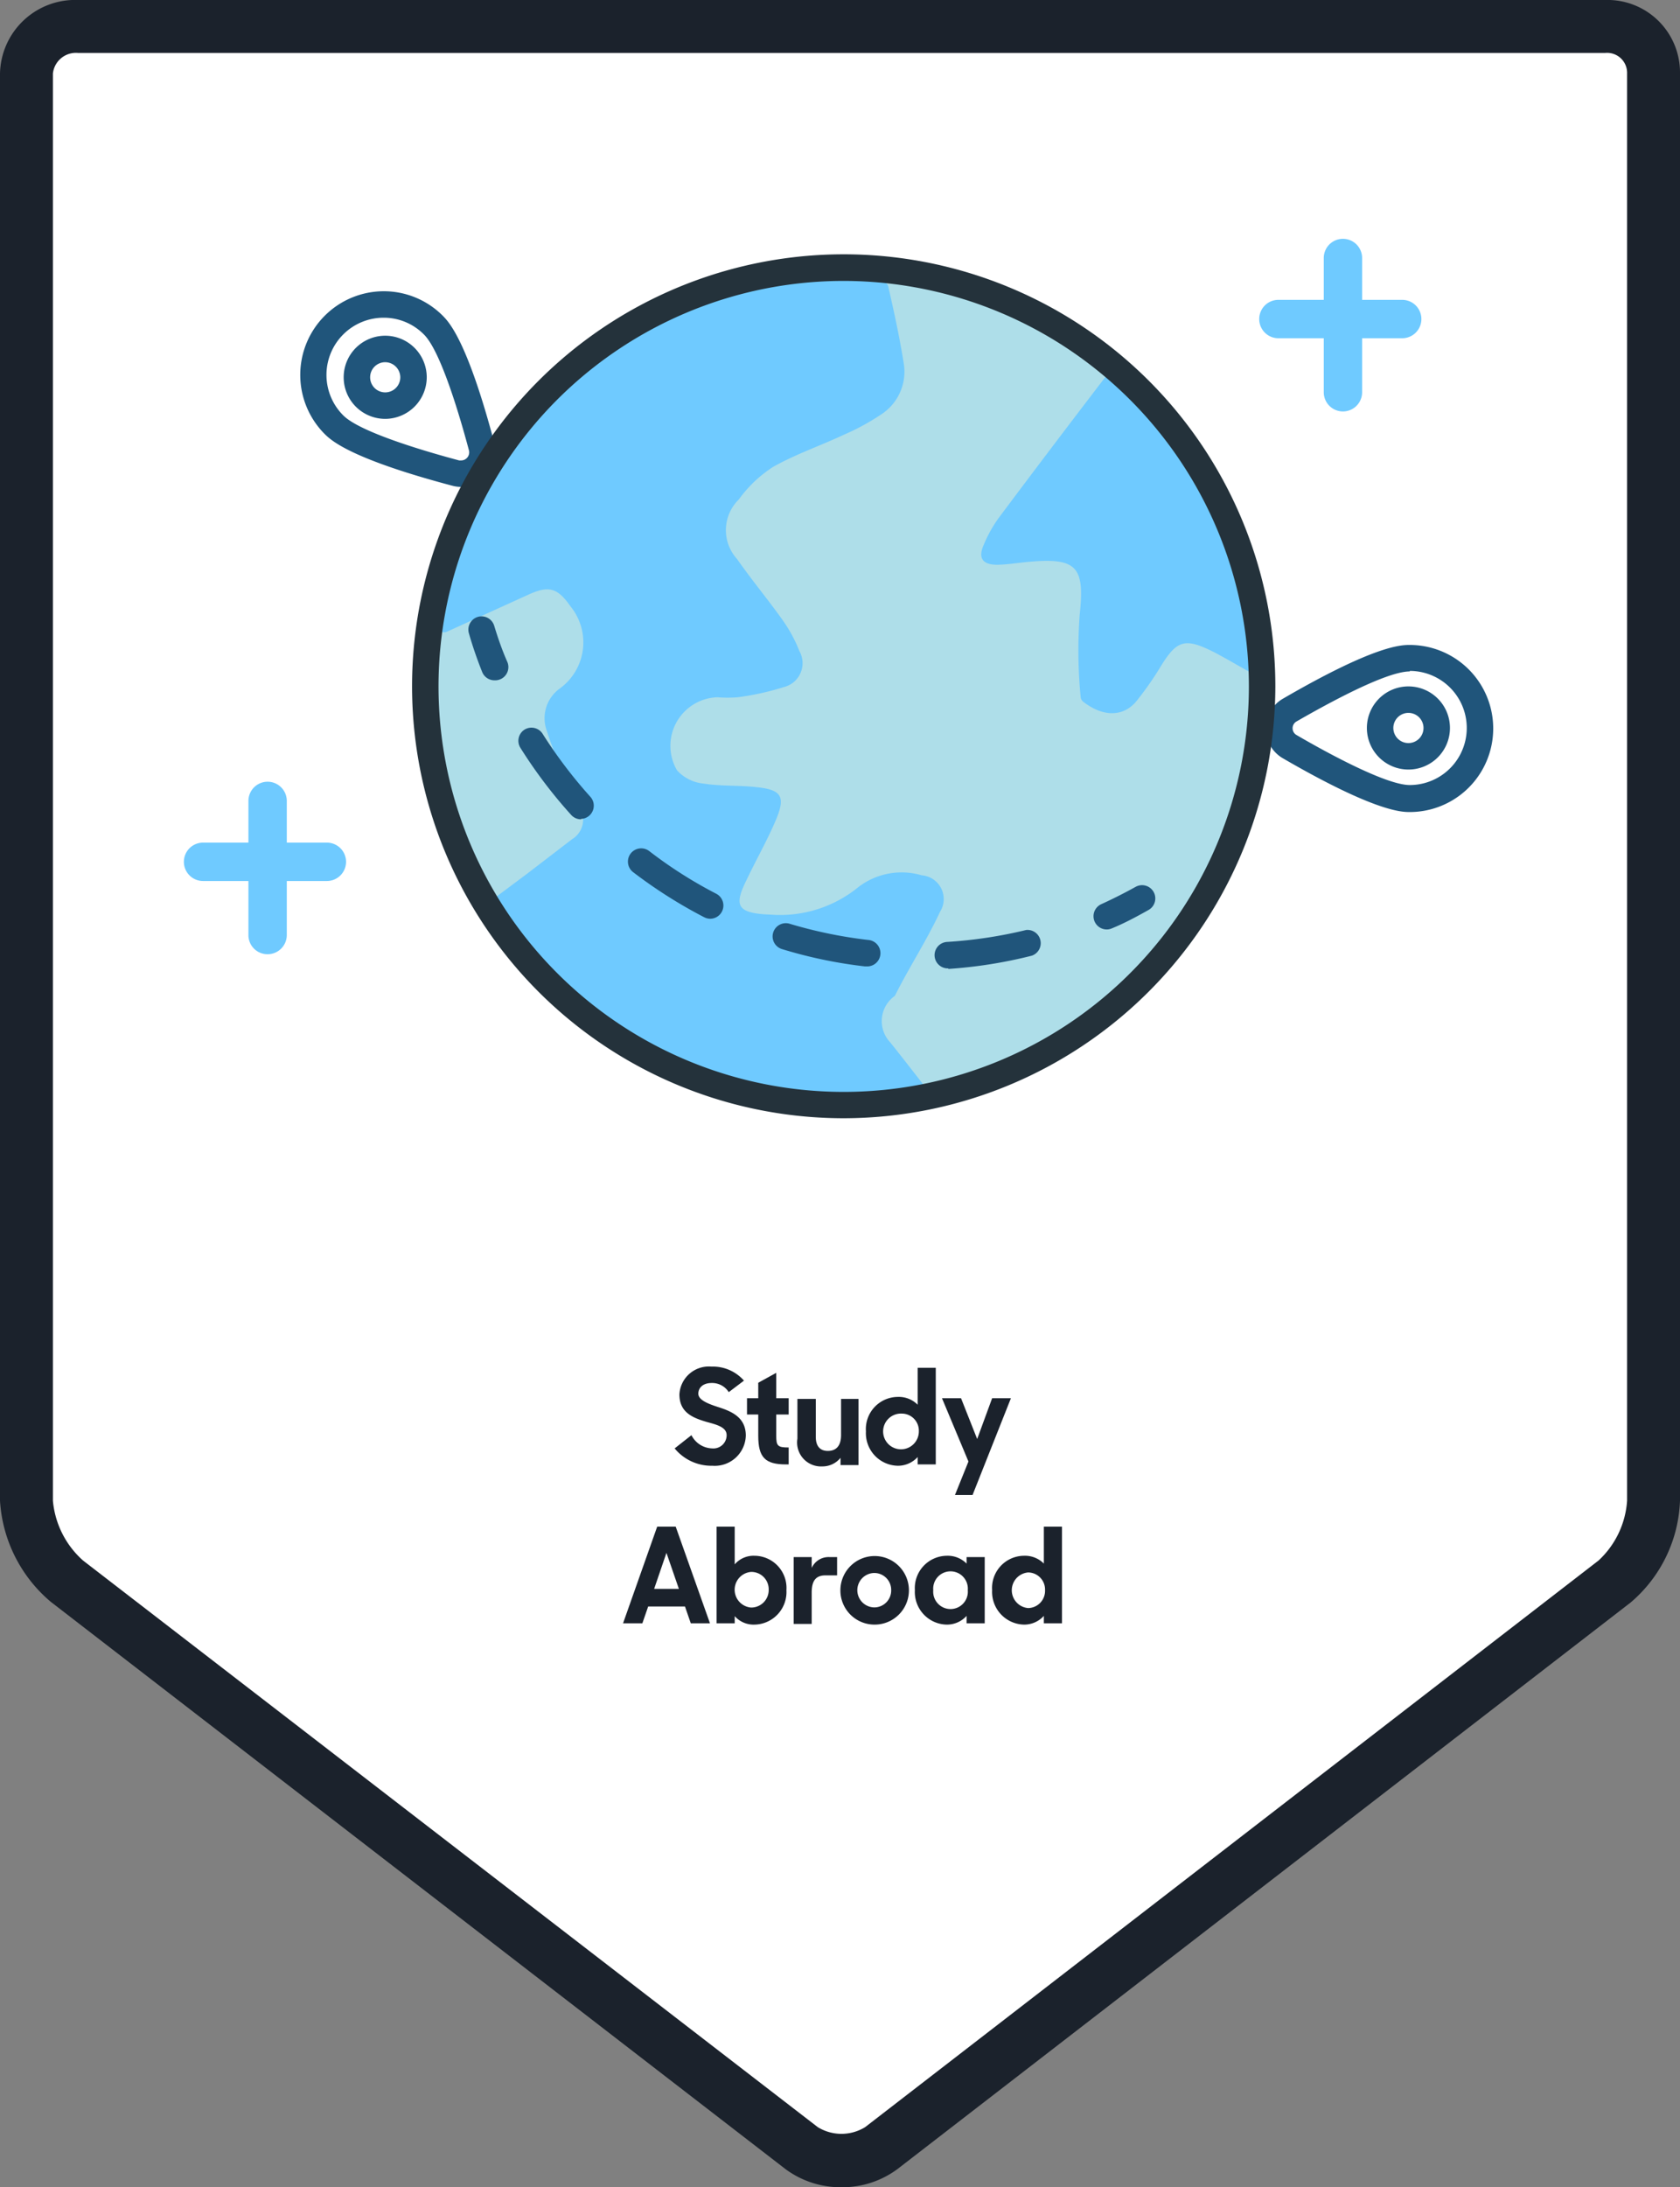 <svg id="Layer_1" data-name="Layer 1" xmlns="http://www.w3.org/2000/svg" viewBox="0 0 127 165.22"><rect x="0" y="0" width="127" height="165.22" fill="#808080" stroke="none"/><defs><style>.cls-1{fill:#fff;}.cls-2{fill:#1b222c;}.cls-3{fill:#aedee9;}.cls-4{fill:#6fcaff;}.cls-5{fill:#20557b;}.cls-6{fill:#24323b;}.cls-7{isolation:isolate;}</style></defs><path class="cls-1" d="M121.34,2H5.91A3.71,3.71,0,0,0,2,5.55V113.36a8.79,8.79,0,0,0,3.06,6.1l55.54,42.8a5.2,5.2,0,0,0,6,0l55.44-42.8a8.66,8.66,0,0,0,2.94-6.1V5.55A3.5,3.5,0,0,0,121.34,2Z"/><path class="cls-2" d="M63.61,165.22a7,7,0,0,1-4.23-1.37L3.84,121A10.83,10.83,0,0,1,0,113.36V5.55A5.68,5.68,0,0,1,5.91,0H121.34A5.48,5.48,0,0,1,127,5.55V113.36a10.58,10.58,0,0,1-3.72,7.68L67.84,163.85A7,7,0,0,1,63.61,165.22ZM5.91,4A1.75,1.75,0,0,0,4,5.55V113.36a6.85,6.85,0,0,0,2.28,4.52l55.54,42.8a3.42,3.42,0,0,0,3.58,0l55.44-42.8a6.76,6.76,0,0,0,2.16-4.52V5.55A1.51,1.51,0,0,0,121.34,4Z"/><circle class="cls-3" cx="63.79" cy="51.85" r="31.62"/><path class="cls-4" d="M71.06,68.88c-1,2.15-2.31,4.15-3.37,6.26a.34.34,0,0,1-.09.12,2.33,2.33,0,0,0-.32,3.46c1,1.24,1.92,2.45,2.92,3.71a.52.52,0,0,1-.28.83A31.27,31.27,0,0,1,37.08,68.64a.51.51,0,0,1,.14-.68l2.56-1.91,3.47-2.66a1.73,1.73,0,0,0,.67-2.21c-.39-.94-.91-1.82-1.32-2.75A27.14,27.14,0,0,1,41.27,55a2.76,2.76,0,0,1,1.06-3,4.3,4.3,0,0,0,.81-6.18c-1-1.43-1.65-1.61-3.22-.89l-6.16,2.8h0a.51.51,0,0,1-.69-.55,25.39,25.39,0,0,1,2.31-7.55C40.49,28.9,49,22.79,60.76,21.25a38.72,38.72,0,0,1,5.9,0,.53.53,0,0,1,.49.4c.44,1.92.86,3.86,1.17,5.81a3.84,3.84,0,0,1-1.67,3.82,17.56,17.56,0,0,1-2.86,1.56c-1.77.83-3.65,1.47-5.35,2.43a9.61,9.61,0,0,0-2.59,2.46,3.24,3.24,0,0,0-.13,4.5c1.11,1.59,2.35,3.07,3.47,4.65a10.84,10.84,0,0,1,1.24,2.3,1.86,1.86,0,0,1-1.17,2.72,20.49,20.49,0,0,1-3.49.77,9.75,9.75,0,0,1-1.53,0,3.67,3.67,0,0,0-3.06,5.52,3.12,3.12,0,0,0,2,1c1.32.21,2.69.12,4,.27,1.88.19,2.21.69,1.51,2.39-.64,1.54-1.48,3-2.2,4.51-1,2-.9,2.63,1.77,2.73A9.35,9.35,0,0,0,64.9,67a5.37,5.37,0,0,1,4.78-.88A1.8,1.8,0,0,1,71.06,68.88Z"/><path class="cls-4" d="M94.52,50.79l-.75-.42c-.67-.38-1.33-.76-2-1.11-2.23-1.12-2.82-.92-4.11,1.22A24.36,24.36,0,0,1,85.88,53c-1,1.17-2.52,1.16-4,0a.5.5,0,0,1-.19-.38,36.45,36.45,0,0,1-.07-6.18c.39-3.62-.2-4.33-3.85-4-.8.07-1.6.21-2.39.22-1.11,0-1.47-.51-1-1.54a10,10,0,0,1,1.12-2c2.62-3.5,5.27-7,8-10.56a.51.51,0,0,1,.75-.08,31.62,31.62,0,0,1,7.84,9.95,30.58,30.58,0,0,1,2.27,6.11c.14.54.27,1.08.38,1.63a36.87,36.87,0,0,1,.7,5.16h0Z"/><path class="cls-5" d="M29.12,31.64a3.14,3.14,0,1,1,3.14-3.14A3.15,3.15,0,0,1,29.12,31.64Zm0-4.28a1.14,1.14,0,1,0,1.14,1.14A1.15,1.15,0,0,0,29.12,27.36Z"/><path class="cls-5" d="M106.57,50.68a4.31,4.31,0,1,1,0,8.62c-1.86,0-6.61-2.64-8.58-3.79a.59.59,0,0,1,0-1c2-1.15,6.72-3.79,8.58-3.79m0-2c-.64,0-2.6,0-9.59,4.06a2.6,2.6,0,0,0,0,4.5c7,4.06,9,4.06,9.59,4.06a6.31,6.31,0,1,0,0-12.62Z"/><path class="cls-5" d="M106.47,58.13A3.14,3.14,0,1,1,109.61,55,3.14,3.14,0,0,1,106.47,58.13Zm0-4.28A1.14,1.14,0,1,0,107.61,55,1.14,1.14,0,0,0,106.47,53.85Z"/><path class="cls-5" d="M29,24a4.26,4.26,0,0,1,3.05,1.27c1.32,1.31,2.81,6.54,3.4,8.75a.61.61,0,0,1-.58.76l-.16,0c-2.21-.59-7.44-2.08-8.76-3.4A4.32,4.32,0,0,1,29,24m0-2a6.32,6.32,0,0,0-4.46,10.78c.46.45,1.84,1.84,9.65,3.91a2.6,2.6,0,0,0,3.19-3.19c-2.07-7.81-3.46-9.19-3.91-9.65A6.29,6.29,0,0,0,29,22Z"/><path class="cls-5" d="M83.66,70.21a1,1,0,0,1-.41-1.91c.88-.4,1.75-.84,2.6-1.31a1,1,0,0,1,1.36.39,1,1,0,0,1-.39,1.36c-.89.5-1.82,1-2.75,1.38A1,1,0,0,1,83.66,70.21Z"/><path class="cls-5" d="M71.68,73.15a1,1,0,0,1-.06-2,34.21,34.21,0,0,0,5.95-.9A1,1,0,0,1,78,72.19a35.11,35.11,0,0,1-6.3,1ZM65.5,73h-.12a35,35,0,0,1-6.24-1.3,1,1,0,1,1,.59-1.91A34.52,34.52,0,0,0,65.61,71a1,1,0,0,1-.11,2Zm-11.8-3.6a1,1,0,0,1-.46-.11,36.43,36.43,0,0,1-5.38-3.41,1,1,0,0,1,1.22-1.59,33.3,33.3,0,0,0,5.08,3.23,1,1,0,0,1-.46,1.88Zm-9.78-7.51a1,1,0,0,1-.74-.33,36.32,36.32,0,0,1-3.84-5.07,1,1,0,0,1,.32-1.38A1,1,0,0,1,41,55.4a35.27,35.27,0,0,0,3.63,4.79,1,1,0,0,1-.07,1.41A1,1,0,0,1,43.92,61.86Z"/><path class="cls-5" d="M37.38,51.39a1,1,0,0,1-.93-.63c-.38-.95-.72-1.93-1-2.91a1,1,0,0,1,.67-1.25,1,1,0,0,1,1.24.67c.28.92.6,1.85,1,2.75a1,1,0,0,1-.56,1.3A1,1,0,0,1,37.38,51.39Z"/><path class="cls-6" d="M63.79,84.47A32.63,32.63,0,1,1,96.41,51.85,32.67,32.67,0,0,1,63.79,84.47Zm0-63.25A30.63,30.63,0,1,0,94.41,51.85,30.66,30.66,0,0,0,63.79,21.22Z"/><g class="cls-7"><path class="cls-2" d="M51,109.41l1.27-1a1.81,1.81,0,0,0,1.57,1,1,1,0,0,0,1.09-1c0-.6-.73-.79-1.51-1-1-.3-2.06-.68-2.06-2.08a2.23,2.23,0,0,1,2.42-2.1,3.13,3.13,0,0,1,2.46,1.06l-1.15.87a1.48,1.48,0,0,0-1.3-.69c-.64,0-1,.35-1,.81s.7.75,1.48,1c1,.32,2.11.76,2.11,2.16a2.35,2.35,0,0,1-2.53,2.28A3.59,3.59,0,0,1,51,109.41Z"/><path class="cls-2" d="M56.47,105.62h.85v-1.17l1.36-.75v1.92h.94v1.23h-.94v1.59c0,.78.1.9.94.9v1.28h-.2c-1.59,0-2.1-.54-2.1-2.17v-1.6h-.85Z"/><path class="cls-2" d="M60.28,108.67v-3h1.39v2.87c0,.67.3,1.06.91,1.06s1-.36,1-1.2v-2.73H64.9v5H63.54v-.55a1.75,1.75,0,0,1-1.37.65A1.81,1.81,0,0,1,60.28,108.67Z"/><path class="cls-2" d="M65.46,108.12a2.43,2.43,0,0,1,2.42-2.6,2,2,0,0,1,1.49.59v-2.79h1.37v7.3H69.37v-.56a2,2,0,0,1-1.51.66A2.46,2.46,0,0,1,65.46,108.12Zm4,0a1.29,1.29,0,0,0-1.28-1.34,1.35,1.35,0,1,0,1.28,1.34Z"/><path class="cls-2" d="M73.21,110.4l-2-4.78h1.44l1.22,3.08L75,105.62h1.42l-2.9,7.31H72.19Z"/><path class="cls-2" d="M49.68,115.32h1.4l2.59,7.3H52.22l-.44-1.27H49l-.44,1.27H47.1Zm-.23,4.7h1.87l-.94-2.72Z"/><path class="cls-2" d="M55.54,122.08v.54H54.17v-7.3h1.37v2.85a1.87,1.87,0,0,1,1.49-.65,2.43,2.43,0,0,1,2.42,2.6,2.46,2.46,0,0,1-2.4,2.6A1.91,1.91,0,0,1,55.54,122.08Zm2.57-2a1.31,1.31,0,0,0-1.34-1.34,1.35,1.35,0,0,0,0,2.69A1.32,1.32,0,0,0,58.11,120.11Z"/><path class="cls-2" d="M60,117.62h1.36v.82a1.4,1.4,0,0,1,1.37-.82h.55V119h-.87c-.72,0-1.05.38-1.05,1.31v2.36H60Z"/><path class="cls-2" d="M63.53,120.12a2.59,2.59,0,1,1,2.58,2.6A2.58,2.58,0,0,1,63.53,120.12Zm3.84,0a1.28,1.28,0,0,0-1.26-1.3,1.3,1.3,0,0,0,0,2.6A1.28,1.28,0,0,0,67.37,120.12Z"/><path class="cls-2" d="M69.16,120.12a2.44,2.44,0,0,1,2.42-2.6,2,2,0,0,1,1.49.59v-.49h1.37v5H73.07v-.56a2,2,0,0,1-1.51.66A2.46,2.46,0,0,1,69.16,120.12Zm4,0a1.31,1.31,0,1,0-2.61,0,1.31,1.31,0,1,0,2.61,0Z"/><path class="cls-2" d="M75,120.12a2.43,2.43,0,0,1,2.42-2.6,2,2,0,0,1,1.49.59v-2.79h1.37v7.3H78.91v-.56a2,2,0,0,1-1.51.66A2.47,2.47,0,0,1,75,120.12Zm4,0a1.29,1.29,0,0,0-1.28-1.34,1.35,1.35,0,0,0,0,2.69A1.3,1.3,0,0,0,79,120.11Z"/></g><path class="cls-4" d="M20.23,72.08a1.44,1.44,0,0,1-1.45-1.45V60.5a1.45,1.45,0,1,1,2.9,0V70.63A1.45,1.45,0,0,1,20.23,72.08Z"/><path class="cls-4" d="M24.71,66.55H15.35a1.45,1.45,0,1,1,0-2.9h9.36a1.45,1.45,0,1,1,0,2.9Z"/><path class="cls-4" d="M106,25.55H96.64a1.45,1.45,0,0,1,0-2.9H106a1.45,1.45,0,0,1,0,2.9Z"/><path class="cls-4" d="M101.52,31.08a1.45,1.45,0,0,1-1.45-1.45V19.49a1.45,1.45,0,0,1,2.9,0V29.63A1.45,1.45,0,0,1,101.52,31.08Z"/></svg>